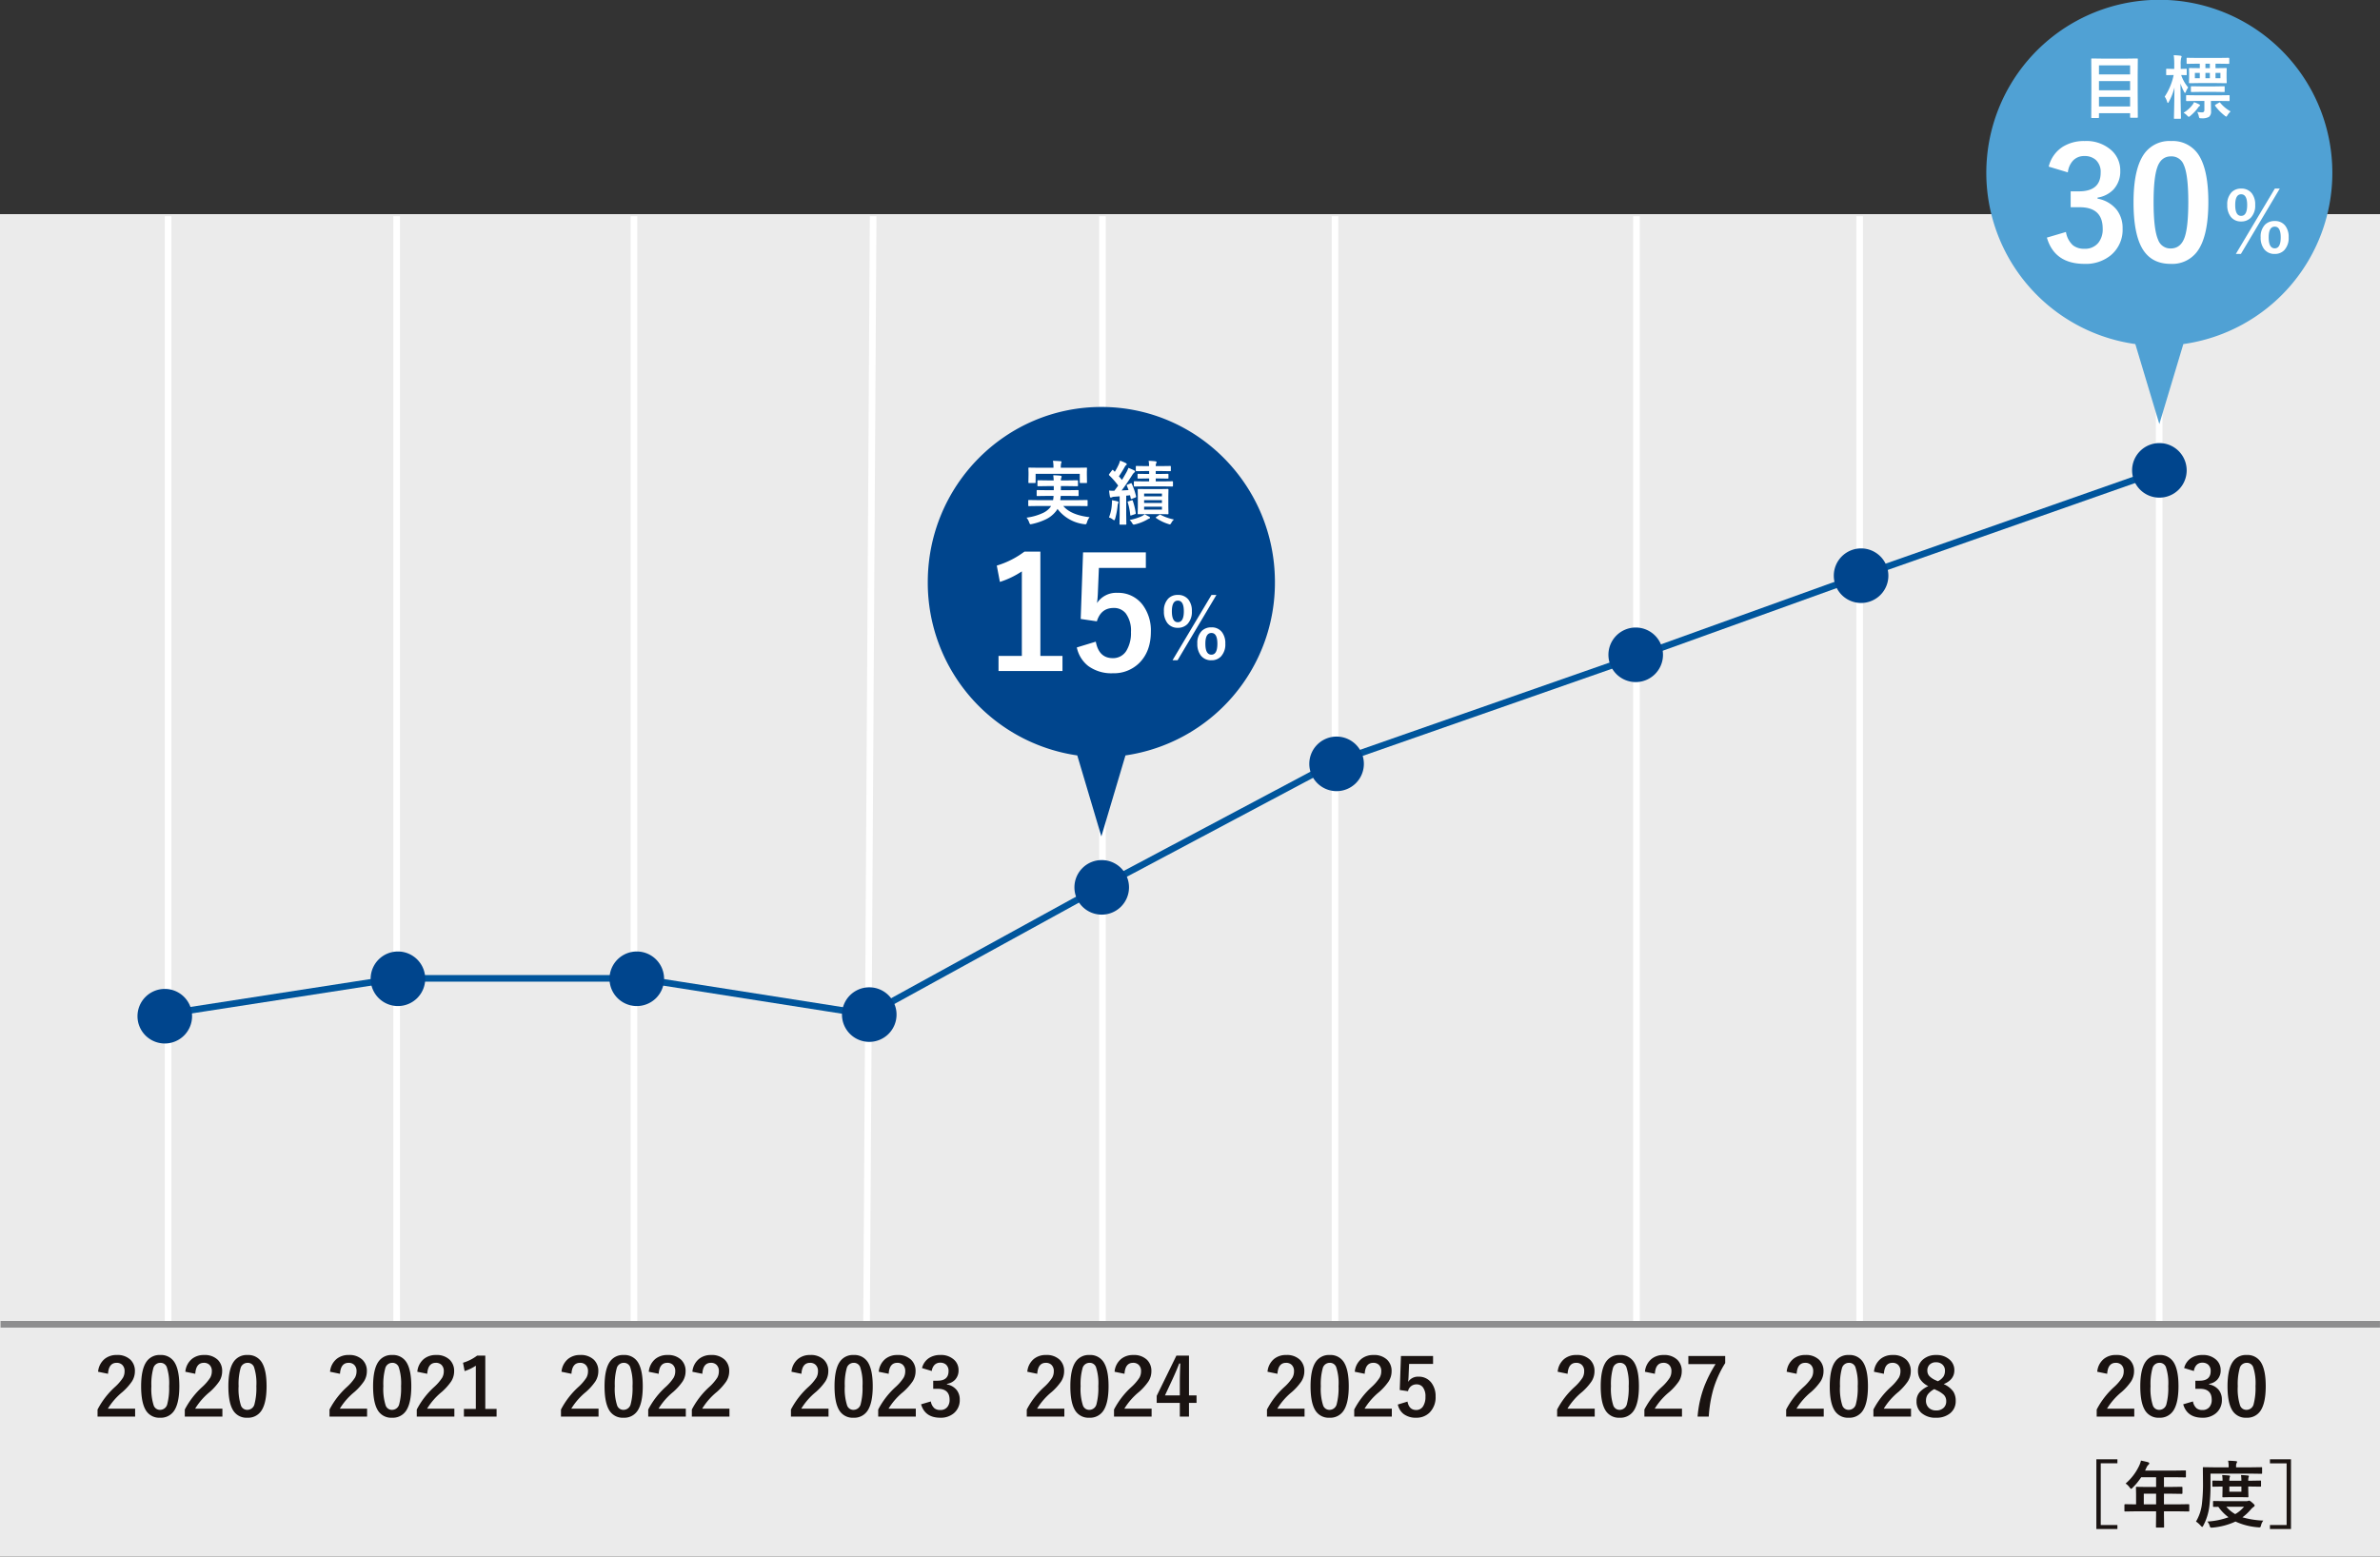 <svg xmlns="http://www.w3.org/2000/svg" width="719.175" height="470.512" viewBox="0 0 719.175 470.512">
  <rect x="0" y="0" width="719.175" height="470.512" fill="#333333" stroke="none"/>
  <g id="mat_micro_graph" transform="translate(-13.159 -0.004)">
    <path id="パス_62" data-name="パス 62" d="M0,0H719.175V405.789H0Z" transform="translate(13.159 64.727)" fill="#ebebeb"/>
    <line id="線_19" data-name="線 19" y2="335.606" transform="translate(63.961 65.358)" fill="none" stroke="#fff" stroke-miterlimit="10" stroke-width="2"/>
    <line id="線_20" data-name="線 20" y2="335.606" transform="translate(133.016 65.358)" fill="none" stroke="#fff" stroke-miterlimit="10" stroke-width="2"/>
    <line id="線_21" data-name="線 21" y2="335.606" transform="translate(204.725 65.358)" fill="none" stroke="#fff" stroke-miterlimit="10" stroke-width="2"/>
    <path id="パス_63" data-name="パス 63" d="M2,0,0,335.606" transform="translate(275.004 65.358)" fill="none" stroke="#fff" stroke-width="2"/>
    <line id="線_23" data-name="線 23" y2="335.606" transform="translate(346.283 65.358)" fill="none" stroke="#fff" stroke-miterlimit="10" stroke-width="2"/>
    <line id="線_24" data-name="線 24" y2="335.606" transform="translate(416.562 65.358)" fill="none" stroke="#fff" stroke-miterlimit="10" stroke-width="2"/>
    <line id="線_25" data-name="線 25" y2="335.606" transform="translate(507.655 65.358)" fill="none" stroke="#fff" stroke-miterlimit="10" stroke-width="2"/>
    <line id="線_26" data-name="線 26" y2="335.606" transform="translate(575.094 65.358)" fill="none" stroke="#fff" stroke-miterlimit="10" stroke-width="2"/>
    <line id="線_27" data-name="線 27" y2="335.606" transform="translate(665.6 65.358)" fill="none" stroke="#fff" stroke-miterlimit="10" stroke-width="2"/>
    <line id="線_28" data-name="線 28" x2="719" transform="translate(13.326 400.292)" fill="none" stroke="#8e8e8f" stroke-miterlimit="10" stroke-width="2"/>
    <path id="パス_50" data-name="パス 50" d="M14.967,198l70.538-10.928h73.022L228.073,198l70.538-38.746L369.646,121.5l90.905-31.792,67.558-24.341,91.9-32.289" transform="translate(47.469 108.658)" fill="none" stroke="#00559c" stroke-miterlimit="10" stroke-width="2"/>
    <path id="パス_91" data-name="パス 91" d="M1.277-13.512a5.613,5.613,0,0,1,2.051-3.926,5.66,5.66,0,0,1,3.6-1.137,5.637,5.637,0,0,1,4.148,1.453,4.657,4.657,0,0,1,1.324,3.48,5.654,5.654,0,0,1-.914,3.082A17.343,17.343,0,0,1,8.7-7.441,19.982,19.982,0,0,0,4.23-2.355h8.238v2.4H1.113V-2.086a24.41,24.41,0,0,1,5.238-6.8A14.186,14.186,0,0,0,8.8-11.719a3.9,3.9,0,0,0,.48-1.945,2.527,2.527,0,0,0-.738-1.957,2.352,2.352,0,0,0-1.664-.586q-2.379,0-2.6,3.316Zm18.8-5.062A4.753,4.753,0,0,1,24.526-16.1q1.3,2.309,1.3,6.938,0,5.3-1.7,7.617A4.785,4.785,0,0,1,20.014.387a4.715,4.715,0,0,1-4.465-2.52q-1.266-2.32-1.266-6.984,0-5.273,1.711-7.57A4.774,4.774,0,0,1,20.072-18.574Zm0,2.367a2.171,2.171,0,0,0-2.133,1.723,17.886,17.886,0,0,0-.562,5.332,16.2,16.2,0,0,0,.7,5.824,1.993,1.993,0,0,0,1.934,1.336,2.226,2.226,0,0,0,2.18-1.793,18.873,18.873,0,0,0,.539-5.367,15.688,15.688,0,0,0-.7-5.754A2.008,2.008,0,0,0,20.072-16.207Zm7.569,2.7a5.613,5.613,0,0,1,2.051-3.926,5.66,5.66,0,0,1,3.6-1.137,5.637,5.637,0,0,1,4.148,1.453,4.657,4.657,0,0,1,1.324,3.48,5.654,5.654,0,0,1-.914,3.082,17.343,17.343,0,0,1-2.789,3.117,19.982,19.982,0,0,0-4.465,5.086h8.238v2.4H27.477V-2.086a24.41,24.41,0,0,1,5.238-6.8,14.185,14.185,0,0,0,2.449-2.836,3.9,3.9,0,0,0,.48-1.945,2.527,2.527,0,0,0-.738-1.957,2.352,2.352,0,0,0-1.664-.586q-2.379,0-2.6,3.316Zm18.8-5.062A4.753,4.753,0,0,1,50.889-16.1q1.3,2.309,1.3,6.938,0,5.3-1.7,7.617A4.785,4.785,0,0,1,46.377.387a4.715,4.715,0,0,1-4.465-2.52q-1.266-2.32-1.266-6.984,0-5.273,1.711-7.57A4.774,4.774,0,0,1,46.436-18.574Zm0,2.367A2.171,2.171,0,0,0,44.3-14.484a17.886,17.886,0,0,0-.562,5.332,16.2,16.2,0,0,0,.7,5.824,1.993,1.993,0,0,0,1.934,1.336,2.226,2.226,0,0,0,2.18-1.793A18.873,18.873,0,0,0,49.1-9.152a15.688,15.688,0,0,0-.7-5.754A2.008,2.008,0,0,0,46.436-16.207Z" transform="translate(41.522 428.147)" fill="#1a1311"/>
    <path id="パス_90" data-name="パス 90" d="M1.277-13.512a5.613,5.613,0,0,1,2.051-3.926,5.66,5.66,0,0,1,3.6-1.137,5.637,5.637,0,0,1,4.148,1.453,4.657,4.657,0,0,1,1.324,3.48,5.654,5.654,0,0,1-.914,3.082A17.343,17.343,0,0,1,8.7-7.441,19.982,19.982,0,0,0,4.23-2.355h8.238v2.4H1.113V-2.086a24.41,24.41,0,0,1,5.238-6.8A14.186,14.186,0,0,0,8.8-11.719a3.9,3.9,0,0,0,.48-1.945,2.527,2.527,0,0,0-.738-1.957,2.352,2.352,0,0,0-1.664-.586q-2.379,0-2.6,3.316Zm18.8-5.062A4.753,4.753,0,0,1,24.526-16.1q1.3,2.309,1.3,6.938,0,5.3-1.7,7.617A4.785,4.785,0,0,1,20.014.387a4.715,4.715,0,0,1-4.465-2.52q-1.266-2.32-1.266-6.984,0-5.273,1.711-7.57A4.774,4.774,0,0,1,20.072-18.574Zm0,2.367a2.171,2.171,0,0,0-2.133,1.723,17.886,17.886,0,0,0-.562,5.332,16.2,16.2,0,0,0,.7,5.824,1.993,1.993,0,0,0,1.934,1.336,2.226,2.226,0,0,0,2.18-1.793,18.873,18.873,0,0,0,.539-5.367,15.688,15.688,0,0,0-.7-5.754A2.008,2.008,0,0,0,20.072-16.207Zm7.569,2.7a5.613,5.613,0,0,1,2.051-3.926,5.66,5.66,0,0,1,3.6-1.137,5.637,5.637,0,0,1,4.148,1.453,4.657,4.657,0,0,1,1.324,3.48,5.654,5.654,0,0,1-.914,3.082,17.343,17.343,0,0,1-2.789,3.117,19.982,19.982,0,0,0-4.465,5.086h8.238v2.4H27.477V-2.086a24.41,24.41,0,0,1,5.238-6.8,14.185,14.185,0,0,0,2.449-2.836,3.9,3.9,0,0,0,.48-1.945,2.527,2.527,0,0,0-.738-1.957,2.352,2.352,0,0,0-1.664-.586q-2.379,0-2.6,3.316Zm20.541-4.875v16.1h3.41V.047H41.725V-2.285h3.6V-15.34a13.219,13.219,0,0,1-3.387,1.629l-.48-2.52a13.568,13.568,0,0,0,4.266-2.156Z" transform="translate(111.616 428.147)" fill="#1a1311"/>
    <path id="パス_89" data-name="パス 89" d="M1.277-13.512a5.613,5.613,0,0,1,2.051-3.926,5.66,5.66,0,0,1,3.6-1.137,5.637,5.637,0,0,1,4.148,1.453,4.657,4.657,0,0,1,1.324,3.48,5.654,5.654,0,0,1-.914,3.082A17.343,17.343,0,0,1,8.7-7.441,19.982,19.982,0,0,0,4.23-2.355h8.238v2.4H1.113V-2.086a24.41,24.41,0,0,1,5.238-6.8A14.186,14.186,0,0,0,8.8-11.719a3.9,3.9,0,0,0,.48-1.945,2.527,2.527,0,0,0-.738-1.957,2.352,2.352,0,0,0-1.664-.586q-2.379,0-2.6,3.316Zm18.8-5.062A4.753,4.753,0,0,1,24.526-16.1q1.3,2.309,1.3,6.938,0,5.3-1.7,7.617A4.785,4.785,0,0,1,20.014.387a4.715,4.715,0,0,1-4.465-2.52q-1.266-2.32-1.266-6.984,0-5.273,1.711-7.57A4.774,4.774,0,0,1,20.072-18.574Zm0,2.367a2.171,2.171,0,0,0-2.133,1.723,17.886,17.886,0,0,0-.562,5.332,16.2,16.2,0,0,0,.7,5.824,1.993,1.993,0,0,0,1.934,1.336,2.226,2.226,0,0,0,2.18-1.793,18.873,18.873,0,0,0,.539-5.367,15.688,15.688,0,0,0-.7-5.754A2.008,2.008,0,0,0,20.072-16.207Zm7.569,2.7a5.613,5.613,0,0,1,2.051-3.926,5.66,5.66,0,0,1,3.6-1.137,5.637,5.637,0,0,1,4.148,1.453,4.657,4.657,0,0,1,1.324,3.48,5.654,5.654,0,0,1-.914,3.082,17.343,17.343,0,0,1-2.789,3.117,19.982,19.982,0,0,0-4.465,5.086h8.238v2.4H27.477V-2.086a24.41,24.41,0,0,1,5.238-6.8,14.185,14.185,0,0,0,2.449-2.836,3.9,3.9,0,0,0,.48-1.945,2.527,2.527,0,0,0-.738-1.957,2.352,2.352,0,0,0-1.664-.586q-2.379,0-2.6,3.316Zm13.182,0a5.613,5.613,0,0,1,2.051-3.926,5.66,5.66,0,0,1,3.6-1.137,5.637,5.637,0,0,1,4.148,1.453,4.657,4.657,0,0,1,1.324,3.48,5.654,5.654,0,0,1-.914,3.082,17.343,17.343,0,0,1-2.789,3.117,19.982,19.982,0,0,0-4.465,5.086h8.238v2.4H40.659V-2.086a24.41,24.41,0,0,1,5.238-6.8,14.185,14.185,0,0,0,2.449-2.836,3.9,3.9,0,0,0,.48-1.945,2.527,2.527,0,0,0-.738-1.957,2.352,2.352,0,0,0-1.664-.586q-2.379,0-2.6,3.316Z" transform="translate(181.557 428.147)" fill="#1a1311"/>
    <path id="パス_88" data-name="パス 88" d="M1.277-13.512a5.613,5.613,0,0,1,2.051-3.926,5.66,5.66,0,0,1,3.6-1.137,5.637,5.637,0,0,1,4.148,1.453,4.657,4.657,0,0,1,1.324,3.48,5.654,5.654,0,0,1-.914,3.082A17.343,17.343,0,0,1,8.7-7.441,19.982,19.982,0,0,0,4.23-2.355h8.238v2.4H1.113V-2.086a24.41,24.41,0,0,1,5.238-6.8A14.186,14.186,0,0,0,8.8-11.719a3.9,3.9,0,0,0,.48-1.945,2.527,2.527,0,0,0-.738-1.957,2.352,2.352,0,0,0-1.664-.586q-2.379,0-2.6,3.316Zm18.8-5.062A4.753,4.753,0,0,1,24.526-16.1q1.3,2.309,1.3,6.938,0,5.3-1.7,7.617A4.785,4.785,0,0,1,20.014.387a4.715,4.715,0,0,1-4.465-2.52q-1.266-2.32-1.266-6.984,0-5.273,1.711-7.57A4.774,4.774,0,0,1,20.072-18.574Zm0,2.367a2.171,2.171,0,0,0-2.133,1.723,17.886,17.886,0,0,0-.562,5.332,16.2,16.2,0,0,0,.7,5.824,1.993,1.993,0,0,0,1.934,1.336,2.226,2.226,0,0,0,2.18-1.793,18.873,18.873,0,0,0,.539-5.367,15.688,15.688,0,0,0-.7-5.754A2.008,2.008,0,0,0,20.072-16.207Zm7.569,2.7a5.613,5.613,0,0,1,2.051-3.926,5.66,5.66,0,0,1,3.6-1.137,5.637,5.637,0,0,1,4.148,1.453,4.657,4.657,0,0,1,1.324,3.48,5.654,5.654,0,0,1-.914,3.082,17.343,17.343,0,0,1-2.789,3.117,19.982,19.982,0,0,0-4.465,5.086h8.238v2.4H27.477V-2.086a24.41,24.41,0,0,1,5.238-6.8,14.185,14.185,0,0,0,2.449-2.836,3.9,3.9,0,0,0,.48-1.945,2.527,2.527,0,0,0-.738-1.957,2.352,2.352,0,0,0-1.664-.586q-2.379,0-2.6,3.316Zm13.076-1.113A5.027,5.027,0,0,1,42.9-17.7a6.18,6.18,0,0,1,3.363-.879A5.782,5.782,0,0,1,50.444-17.1a4.149,4.149,0,0,1,1.313,3.129A4.057,4.057,0,0,1,50.713-11.1a4.283,4.283,0,0,1-2.461,1.254v.164a4.839,4.839,0,0,1,2.988,1.758,4.6,4.6,0,0,1,.879,2.859A5.089,5.089,0,0,1,50.292-.937,6.067,6.067,0,0,1,46.26.387q-4.652,0-5.824-4.055l2.941-.867a3.5,3.5,0,0,0,1.09,2.063,2.745,2.745,0,0,0,1.77.527,2.6,2.6,0,0,0,2.145-.926,3.327,3.327,0,0,0,.668-2.168q0-3.316-3.551-3.316H44.1V-10.8H45.37q3.363,0,3.363-2.883a2.489,2.489,0,0,0-.773-1.992,2.557,2.557,0,0,0-1.746-.574,2.322,2.322,0,0,0-1.746.7,3.179,3.179,0,0,0-.8,1.816Z" transform="translate(251.051 428.147)" fill="#1a1311"/>
    <path id="パス_87" data-name="パス 87" d="M1.277-13.512a5.613,5.613,0,0,1,2.051-3.926,5.66,5.66,0,0,1,3.6-1.137,5.637,5.637,0,0,1,4.148,1.453,4.657,4.657,0,0,1,1.324,3.48,5.654,5.654,0,0,1-.914,3.082A17.343,17.343,0,0,1,8.7-7.441,19.982,19.982,0,0,0,4.23-2.355h8.238v2.4H1.113V-2.086a24.41,24.41,0,0,1,5.238-6.8A14.186,14.186,0,0,0,8.8-11.719a3.9,3.9,0,0,0,.48-1.945,2.527,2.527,0,0,0-.738-1.957,2.352,2.352,0,0,0-1.664-.586q-2.379,0-2.6,3.316Zm18.8-5.062A4.753,4.753,0,0,1,24.526-16.1q1.3,2.309,1.3,6.938,0,5.3-1.7,7.617A4.785,4.785,0,0,1,20.014.387a4.715,4.715,0,0,1-4.465-2.52q-1.266-2.32-1.266-6.984,0-5.273,1.711-7.57A4.774,4.774,0,0,1,20.072-18.574Zm0,2.367a2.171,2.171,0,0,0-2.133,1.723,17.886,17.886,0,0,0-.562,5.332,16.2,16.2,0,0,0,.7,5.824,1.993,1.993,0,0,0,1.934,1.336,2.226,2.226,0,0,0,2.18-1.793,18.873,18.873,0,0,0,.539-5.367,15.688,15.688,0,0,0-.7-5.754A2.008,2.008,0,0,0,20.072-16.207Zm7.569,2.7a5.613,5.613,0,0,1,2.051-3.926,5.66,5.66,0,0,1,3.6-1.137,5.637,5.637,0,0,1,4.148,1.453,4.657,4.657,0,0,1,1.324,3.48,5.654,5.654,0,0,1-.914,3.082,17.343,17.343,0,0,1-2.789,3.117,19.982,19.982,0,0,0-4.465,5.086h8.238v2.4H27.477V-2.086a24.41,24.41,0,0,1,5.238-6.8,14.185,14.185,0,0,0,2.449-2.836,3.9,3.9,0,0,0,.48-1.945,2.527,2.527,0,0,0-.738-1.957,2.352,2.352,0,0,0-1.664-.586q-2.379,0-2.6,3.316ZM51.3-18.27v2.4H44.057L43.9-12.176a16.576,16.576,0,0,1-.141,1.734A3.544,3.544,0,0,1,46.9-12.023a4.7,4.7,0,0,1,3.9,1.852,6.592,6.592,0,0,1,1.266,4.148,6.493,6.493,0,0,1-1.84,4.875A5.561,5.561,0,0,1,46.213.387,6.049,6.049,0,0,1,42.4-.738,4.912,4.912,0,0,1,40.647-3.6l2.93-.891q.48,2.543,2.613,2.543a2.384,2.384,0,0,0,2.145-1.207A5.228,5.228,0,0,0,49-5.977a4.445,4.445,0,0,0-.8-2.871,2.3,2.3,0,0,0-1.875-.844,2.55,2.55,0,0,0-2.59,2.063l-2.5-.363.363-10.277Z" transform="translate(394.894 428.147)" fill="#1a1311"/>
    <path id="パス_86" data-name="パス 86" d="M1.277-13.512a5.613,5.613,0,0,1,2.051-3.926,5.66,5.66,0,0,1,3.6-1.137,5.637,5.637,0,0,1,4.148,1.453,4.657,4.657,0,0,1,1.324,3.48,5.654,5.654,0,0,1-.914,3.082A17.343,17.343,0,0,1,8.7-7.441,19.982,19.982,0,0,0,4.23-2.355h8.238v2.4H1.113V-2.086a24.41,24.41,0,0,1,5.238-6.8A14.186,14.186,0,0,0,8.8-11.719a3.9,3.9,0,0,0,.48-1.945,2.527,2.527,0,0,0-.738-1.957,2.352,2.352,0,0,0-1.664-.586q-2.379,0-2.6,3.316Zm18.8-5.062A4.753,4.753,0,0,1,24.526-16.1q1.3,2.309,1.3,6.938,0,5.3-1.7,7.617A4.785,4.785,0,0,1,20.014.387a4.715,4.715,0,0,1-4.465-2.52q-1.266-2.32-1.266-6.984,0-5.273,1.711-7.57A4.774,4.774,0,0,1,20.072-18.574Zm0,2.367a2.171,2.171,0,0,0-2.133,1.723,17.886,17.886,0,0,0-.562,5.332,16.2,16.2,0,0,0,.7,5.824,1.993,1.993,0,0,0,1.934,1.336,2.226,2.226,0,0,0,2.18-1.793,18.873,18.873,0,0,0,.539-5.367,15.688,15.688,0,0,0-.7-5.754A2.008,2.008,0,0,0,20.072-16.207Zm7.569,2.7a5.613,5.613,0,0,1,2.051-3.926,5.66,5.66,0,0,1,3.6-1.137,5.637,5.637,0,0,1,4.148,1.453,4.657,4.657,0,0,1,1.324,3.48,5.654,5.654,0,0,1-.914,3.082,17.343,17.343,0,0,1-2.789,3.117,19.982,19.982,0,0,0-4.465,5.086h8.238v2.4H27.477V-2.086a24.41,24.41,0,0,1,5.238-6.8,14.185,14.185,0,0,0,2.449-2.836,3.9,3.9,0,0,0,.48-1.945,2.527,2.527,0,0,0-.738-1.957,2.352,2.352,0,0,0-1.664-.586q-2.379,0-2.6,3.316ZM51.9-18.27v2.133A32.243,32.243,0,0,0,48.276-8.1,38.938,38.938,0,0,0,46.928.047H43.553a33.233,33.233,0,0,1,2-9.082,39.881,39.881,0,0,1,3.434-6.785H40.764V-18.27Z" transform="translate(482.573 428.147)" fill="#1a1311"/>
    <path id="パス_85" data-name="パス 85" d="M21.119-18.9v1.214H16.081V.967h5.038V2.181H14.76V-18.9ZM26.235-3.169l-2.75.043q-.183,0-.215-.043a.37.37,0,0,1-.032-.193V-5.113q0-.215.247-.215l2.75.043h.526V-8.368l-.043-1.977q0-.172.043-.2a.433.433,0,0,1,.215-.032l3.019.043h2.814v-2.933H28.3a19.5,19.5,0,0,1-2.578,3.147q-.312.354-.462.354-.118,0-.44-.419a4.7,4.7,0,0,0-1.225-1.192A16.03,16.03,0,0,0,27.664-16.9a6.945,6.945,0,0,0,.569-1.611q1.4.279,2.116.483.4.14.4.376,0,.161-.269.419a2.41,2.41,0,0,0-.559.795l-.44.945h9.088l3.019-.043q.172,0,.2.043a.37.37,0,0,1,.032.193v1.633q0,.172-.043.2a.37.37,0,0,1-.193.032l-3.019-.043H35.183v2.933h2.353l3.008-.043q.226,0,.226.236V-8.69q0,.236-.226.236L37.536-8.5H35.183v3.212h4.662l2.75-.043q.236,0,.236.215v1.751a.323.323,0,0,1-.038.2.323.323,0,0,1-.2.038l-2.75-.043H35.183v1.074l.043,3.588q0,.172-.054.215a.336.336,0,0,1-.193.032H33.024q-.193,0-.226-.054a.336.336,0,0,1-.032-.193l.043-3.588V-3.169Zm2.857-2.116h3.717V-8.5H29.092ZM65.21-.376a3.644,3.644,0,0,0-.687,1.418,1.462,1.462,0,0,1-.2.526A.416.416,0,0,1,64,1.676a2.732,2.732,0,0,1-.376-.021A19.711,19.711,0,0,1,56.8-.086,20.7,20.7,0,0,1,49.892,1.74a3.242,3.242,0,0,1-.4.021.364.364,0,0,1-.312-.129,2.122,2.122,0,0,1-.193-.462,3.257,3.257,0,0,0-.7-1.257,22.379,22.379,0,0,0,6.4-1.3,13.348,13.348,0,0,1-3.062-3.147l-1.364.021a.34.34,0,0,1-.215-.043.4.4,0,0,1-.032-.2V-6.048q0-.183.054-.215a.336.336,0,0,1,.193-.032l2.943.043h6.961a1.409,1.409,0,0,0,.5-.086.743.743,0,0,1,.258-.064q.236,0,.892.569.773.645.773.9,0,.2-.312.419a4.268,4.268,0,0,0-.859.795,14.771,14.771,0,0,1-2.514,2.353A26.016,26.016,0,0,0,65.21-.376ZM59.377-4.555h-5.35a10.213,10.213,0,0,0,2.686,2.224A9.961,9.961,0,0,0,59.377-4.555ZM49.247-14.566v3.19a52.775,52.775,0,0,1-.376,6.907,16.983,16.983,0,0,1-1.783,5.586q-.226.419-.354.419-.086,0-.44-.354A7.4,7.4,0,0,0,44.865-.086,13.326,13.326,0,0,0,46.648-5.35a50.881,50.881,0,0,0,.333-6.424l-.043-4.512q0-.172.043-.2a.336.336,0,0,1,.193-.032l2.943.043h4.608v-.215a7.459,7.459,0,0,0-.161-1.783q1.171.021,2.342.129.376.032.376.215a.915.915,0,0,1-.161.419,2.111,2.111,0,0,0-.14.945v.29h4.694l2.943-.043q.172,0,.2.043a.482.482,0,0,1,.021.193v1.5q0,.193-.043.226a.307.307,0,0,1-.183.032l-2.943-.043Zm15.039,2.095q.172,0,.2.043a.37.37,0,0,1,.032.193v1.375q0,.172-.043.2a.37.37,0,0,1-.193.032l-3.062-.043h-.569v.806l.054,2.2q0,.183-.054.215a.336.336,0,0,1-.193.032l-2.277-.043H55.37L53.1-7.412q-.193,0-.226-.043a.4.4,0,0,1-.032-.2l.043-2.2v-.806H52.6l-2.546.043q-.183,0-.215-.043a.37.37,0,0,1-.032-.193v-1.375q0-.172.043-.2a.4.4,0,0,1,.2-.032l2.546.043h.29a8.968,8.968,0,0,0-.118-1.719q1.171.043,2.095.14.29.032.29.193a1.056,1.056,0,0,1-.118.376,3.6,3.6,0,0,0-.086,1.01h3.631a12.56,12.56,0,0,0-.107-1.719q1.192.043,2.063.14.312.032.312.193a.6.6,0,0,1-.043.193q-.054.14-.064.183a3.458,3.458,0,0,0-.086,1.01h.569Zm-5.7,3.362v-1.558H54.951v1.558ZM67.211-18.9H73.57V2.181H67.211V.967h5.038V-17.682H67.211Z" transform="translate(631.868 460)" fill="#1a1311"/>
    <path id="パス_84" data-name="パス 84" d="M1.277-13.512a5.613,5.613,0,0,1,2.051-3.926,5.66,5.66,0,0,1,3.6-1.137,5.637,5.637,0,0,1,4.148,1.453,4.657,4.657,0,0,1,1.324,3.48,5.654,5.654,0,0,1-.914,3.082A17.343,17.343,0,0,1,8.7-7.441,19.982,19.982,0,0,0,4.23-2.355h8.238v2.4H1.113V-2.086a24.41,24.41,0,0,1,5.238-6.8A14.186,14.186,0,0,0,8.8-11.719a3.9,3.9,0,0,0,.48-1.945,2.527,2.527,0,0,0-.738-1.957,2.352,2.352,0,0,0-1.664-.586q-2.379,0-2.6,3.316Zm18.8-5.062A4.753,4.753,0,0,1,24.526-16.1q1.3,2.309,1.3,6.938,0,5.3-1.7,7.617A4.785,4.785,0,0,1,20.014.387a4.715,4.715,0,0,1-4.465-2.52q-1.266-2.32-1.266-6.984,0-5.273,1.711-7.57A4.774,4.774,0,0,1,20.072-18.574Zm0,2.367a2.171,2.171,0,0,0-2.133,1.723,17.886,17.886,0,0,0-.562,5.332,16.2,16.2,0,0,0,.7,5.824,1.993,1.993,0,0,0,1.934,1.336,2.226,2.226,0,0,0,2.18-1.793,18.873,18.873,0,0,0,.539-5.367,15.688,15.688,0,0,0-.7-5.754A2.008,2.008,0,0,0,20.072-16.207Zm7.569,2.7a5.613,5.613,0,0,1,2.051-3.926,5.66,5.66,0,0,1,3.6-1.137,5.637,5.637,0,0,1,4.148,1.453,4.657,4.657,0,0,1,1.324,3.48,5.654,5.654,0,0,1-.914,3.082,17.343,17.343,0,0,1-2.789,3.117,19.982,19.982,0,0,0-4.465,5.086h8.238v2.4H27.477V-2.086a24.41,24.41,0,0,1,5.238-6.8,14.185,14.185,0,0,0,2.449-2.836,3.9,3.9,0,0,0,.48-1.945,2.527,2.527,0,0,0-.738-1.957,2.352,2.352,0,0,0-1.664-.586q-2.379,0-2.6,3.316Zm22.486-4.875V-6.363h2.285V-4.1H50.127V.047H47.362V-4.1H40.377V-6.223l5.953-12.164ZM47.362-6.363v-4.031q0-1.922.141-5.613h-.328q-.82,2.156-2.039,4.793L42.874-6.363Z" transform="translate(322.309 428.147)" fill="#1a1311"/>
    <path id="パス_83" data-name="パス 83" d="M1.277-13.512a5.613,5.613,0,0,1,2.051-3.926,5.66,5.66,0,0,1,3.6-1.137,5.637,5.637,0,0,1,4.148,1.453,4.657,4.657,0,0,1,1.324,3.48,5.654,5.654,0,0,1-.914,3.082A17.343,17.343,0,0,1,8.7-7.441,19.982,19.982,0,0,0,4.23-2.355h8.238v2.4H1.113V-2.086a24.41,24.41,0,0,1,5.238-6.8A14.186,14.186,0,0,0,8.8-11.719a3.9,3.9,0,0,0,.48-1.945,2.527,2.527,0,0,0-.738-1.957,2.352,2.352,0,0,0-1.664-.586q-2.379,0-2.6,3.316Zm18.8-5.062A4.753,4.753,0,0,1,24.526-16.1q1.3,2.309,1.3,6.938,0,5.3-1.7,7.617A4.785,4.785,0,0,1,20.014.387a4.715,4.715,0,0,1-4.465-2.52q-1.266-2.32-1.266-6.984,0-5.273,1.711-7.57A4.774,4.774,0,0,1,20.072-18.574Zm0,2.367a2.171,2.171,0,0,0-2.133,1.723,17.886,17.886,0,0,0-.562,5.332,16.2,16.2,0,0,0,.7,5.824,1.993,1.993,0,0,0,1.934,1.336,2.226,2.226,0,0,0,2.18-1.793,18.873,18.873,0,0,0,.539-5.367,15.688,15.688,0,0,0-.7-5.754A2.008,2.008,0,0,0,20.072-16.207Zm7.569,2.7a5.613,5.613,0,0,1,2.051-3.926,5.66,5.66,0,0,1,3.6-1.137,5.637,5.637,0,0,1,4.148,1.453,4.657,4.657,0,0,1,1.324,3.48,5.654,5.654,0,0,1-.914,3.082,17.343,17.343,0,0,1-2.789,3.117,19.982,19.982,0,0,0-4.465,5.086h8.238v2.4H27.477V-2.086a24.41,24.41,0,0,1,5.238-6.8,14.185,14.185,0,0,0,2.449-2.836,3.9,3.9,0,0,0,.48-1.945,2.527,2.527,0,0,0-.738-1.957,2.352,2.352,0,0,0-1.664-.586q-2.379,0-2.6,3.316ZM48.709-9.773A6.837,6.837,0,0,1,51.627-7.5a5.089,5.089,0,0,1,.715,2.8A4.6,4.6,0,0,1,50.514-.844,6.45,6.45,0,0,1,46.436.387a6.343,6.343,0,0,1-4.523-1.512,4.559,4.559,0,0,1-1.406-3.48,4.053,4.053,0,0,1,.973-2.766,8.284,8.284,0,0,1,2.578-1.8,5.975,5.975,0,0,1-2.508-2.168,4.888,4.888,0,0,1-.609-2.508,4.3,4.3,0,0,1,1.7-3.516,5.857,5.857,0,0,1,3.773-1.207,5.828,5.828,0,0,1,4.16,1.465,4.143,4.143,0,0,1,1.359,3.164Q51.932-11.1,48.709-9.773Zm-1.77-.867a4.27,4.27,0,0,0,1.746-1.477,3.3,3.3,0,0,0,.41-1.711,2.387,2.387,0,0,0-.867-1.945,2.765,2.765,0,0,0-1.816-.6,2.645,2.645,0,0,0-1.992.75,2.409,2.409,0,0,0-.645,1.746,2.381,2.381,0,0,0,.621,1.688,6.042,6.042,0,0,0,1.875,1.242ZM45.885-8.262A5.774,5.774,0,0,0,43.9-6.645a3.191,3.191,0,0,0-.539,1.852,2.852,2.852,0,0,0,.926,2.25,3.08,3.08,0,0,0,2.121.727,3.12,3.12,0,0,0,2.344-.844,2.654,2.654,0,0,0,.727-1.945,2.682,2.682,0,0,0-.715-1.91,7.788,7.788,0,0,0-2.191-1.406Z" transform="translate(551.78 428.147)" fill="#1a1311"/>
    <path id="パス_82" data-name="パス 82" d="M1.277-13.512a5.613,5.613,0,0,1,2.051-3.926,5.66,5.66,0,0,1,3.6-1.137,5.637,5.637,0,0,1,4.148,1.453,4.657,4.657,0,0,1,1.324,3.48,5.654,5.654,0,0,1-.914,3.082A17.343,17.343,0,0,1,8.7-7.441,19.982,19.982,0,0,0,4.23-2.355h8.238v2.4H1.113V-2.086a24.41,24.41,0,0,1,5.238-6.8A14.186,14.186,0,0,0,8.8-11.719a3.9,3.9,0,0,0,.48-1.945,2.527,2.527,0,0,0-.738-1.957,2.352,2.352,0,0,0-1.664-.586q-2.379,0-2.6,3.316Zm18.8-5.062A4.753,4.753,0,0,1,24.526-16.1q1.3,2.309,1.3,6.938,0,5.3-1.7,7.617A4.785,4.785,0,0,1,20.014.387a4.715,4.715,0,0,1-4.465-2.52q-1.266-2.32-1.266-6.984,0-5.273,1.711-7.57A4.774,4.774,0,0,1,20.072-18.574Zm0,2.367a2.171,2.171,0,0,0-2.133,1.723,17.886,17.886,0,0,0-.562,5.332,16.2,16.2,0,0,0,.7,5.824,1.993,1.993,0,0,0,1.934,1.336,2.226,2.226,0,0,0,2.18-1.793,18.873,18.873,0,0,0,.539-5.367,15.688,15.688,0,0,0-.7-5.754A2.008,2.008,0,0,0,20.072-16.207Zm7.463,1.582a5.027,5.027,0,0,1,2.18-3.07,6.18,6.18,0,0,1,3.363-.879A5.782,5.782,0,0,1,37.262-17.1a4.149,4.149,0,0,1,1.313,3.129A4.057,4.057,0,0,1,37.532-11.1a4.283,4.283,0,0,1-2.461,1.254v.164a4.839,4.839,0,0,1,2.988,1.758,4.6,4.6,0,0,1,.879,2.859A5.089,5.089,0,0,1,37.11-.937,6.067,6.067,0,0,1,33.078.387q-4.652,0-5.824-4.055L30.2-4.535a3.5,3.5,0,0,0,1.09,2.063,2.745,2.745,0,0,0,1.77.527A2.6,2.6,0,0,0,35.2-2.871a3.327,3.327,0,0,0,.668-2.168q0-3.316-3.551-3.316H30.922V-10.8h1.266q3.363,0,3.363-2.883a2.489,2.489,0,0,0-.773-1.992,2.557,2.557,0,0,0-1.746-.574,2.322,2.322,0,0,0-1.746.7,3.179,3.179,0,0,0-.8,1.816Zm18.9-3.949A4.753,4.753,0,0,1,50.889-16.1q1.3,2.309,1.3,6.938,0,5.3-1.7,7.617A4.785,4.785,0,0,1,46.377.387a4.715,4.715,0,0,1-4.465-2.52q-1.266-2.32-1.266-6.984,0-5.273,1.711-7.57A4.774,4.774,0,0,1,46.436-18.574Zm0,2.367A2.171,2.171,0,0,0,44.3-14.484a17.886,17.886,0,0,0-.562,5.332,16.2,16.2,0,0,0,.7,5.824,1.993,1.993,0,0,0,1.934,1.336,2.226,2.226,0,0,0,2.18-1.793A18.873,18.873,0,0,0,49.1-9.152a15.688,15.688,0,0,0-.7-5.754A2.008,2.008,0,0,0,46.436-16.207Z" transform="translate(645.615 428.147)" fill="#1a1311"/>
    <path id="パス_51" data-name="パス 51" d="M180.339,84.266c0-29.238-23.484-52.947-52.446-52.947S75.44,55.027,75.44,84.266a52.748,52.748,0,0,0,45.174,52.381l7.279,24.482,7.279-24.482a52.748,52.748,0,0,0,45.166-52.381" transform="translate(218.07 91.695)" fill="#00458d"/>
    <path id="パス_81" data-name="パス 81" d="M4.532-3.989l-2.707.041a.324.324,0,0,1-.205-.041.353.353,0,0,1-.031-.185V-5.547a.349.349,0,0,1,.041-.215.383.383,0,0,1,.195-.031l2.707.041H9.085a8.555,8.555,0,0,0,.154-1.282H7.219l-2.851.041q-.174,0-.205-.041a.353.353,0,0,1-.031-.185V-8.552a.349.349,0,0,1,.041-.215A.383.383,0,0,1,4.368-8.8l2.851.041H9.3V-10H7.362l-2.769.041q-.164,0-.195-.051a.383.383,0,0,1-.031-.195v-1.3a.374.374,0,0,1,.041-.226.32.32,0,0,1,.185-.031l2.769.041H9.28q-.021-.513-.133-1.559,1.548.051,2.143.133.379.062.379.267a1.239,1.239,0,0,1-.123.441,1.947,1.947,0,0,0-.1.718h2.164l2.748-.041q.185,0,.215.051a.325.325,0,0,1,.041.205v1.3q0,.174-.051.215a.414.414,0,0,1-.205.031L13.607-10H11.443v1.241h2.266L16.54-8.8q.185,0,.226.051a.383.383,0,0,1,.031.195v1.333q0,.164-.051.195a.414.414,0,0,1-.205.031l-2.83-.041H11.4q-.01.144-.133,1.282H16.56l2.717-.041q.174,0,.215.051a.383.383,0,0,1,.031.195v1.374a.308.308,0,0,1-.036.19.36.36,0,0,1-.21.036L16.56-3.989H12.171Q14.448-1.261,20.118-.6a4.529,4.529,0,0,0-.8,1.579q-.164.564-.42.564a2.363,2.363,0,0,1-.461-.041,11.891,11.891,0,0,1-8.008-4.6,5.575,5.575,0,0,1-.5.738A8.73,8.73,0,0,1,6.809.092,19.122,19.122,0,0,1,2.748,1.456q-.42.082-.482.082-.205,0-.4-.564a4.3,4.3,0,0,0-.8-1.436A16.566,16.566,0,0,0,5.855-1.8,6.081,6.081,0,0,0,8.3-3.671l.185-.318Zm11.8-11.556,2.779-.041q.164,0,.195.041a.383.383,0,0,1,.031.195L19.3-14.3v.882l.041,2.266q0,.164-.041.195a.353.353,0,0,1-.185.031H17.391q-.174,0-.205-.041a.353.353,0,0,1-.031-.185V-13.7H3.814v2.543q0,.164-.051.195a.414.414,0,0,1-.205.031H1.866q-.174,0-.205-.041a.353.353,0,0,1-.031-.185l.041-2.266v-.718L1.63-15.35q0-.174.041-.205a.383.383,0,0,1,.195-.031l2.769.041H9.208v-.1a9.273,9.273,0,0,0-.164-2q1.21.031,2.266.123.338.031.338.195a1.875,1.875,0,0,1-.123.42,4.661,4.661,0,0,0-.1,1.261v.1ZM41.186-9.1l2.533-.041q.236,0,.236.205l-.041,1.958V-3.7l.041,1.948a.39.39,0,0,1-.036.215q-.036.041-.2.041l-2.533-.041H37.4L34.859-1.5q-.144,0-.174-.041a.485.485,0,0,1-.031-.215L34.7-3.7V-6.973l-.041-1.958a.181.181,0,0,1,.205-.205L37.4-9.1Zm.8,6.214v-.882H36.6v.882ZM36.6-4.9h5.383v-.851H36.6Zm0-2.851v.841h5.383v-.841Zm-4.071-3.086a.633.633,0,0,1,.185-.051q.082,0,.154.174a20.661,20.661,0,0,1,1.3,3.8.89.89,0,0,1,.01.123q0,.164-.267.256l-1,.379a.933.933,0,0,1-.226.062q-.1,0-.133-.205l-.205-.933L31.188-7.1v5.773l.041,2.748a.324.324,0,0,1-.041.205A.353.353,0,0,1,31,1.661h-1.61q-.164,0-.195-.041a.383.383,0,0,1-.031-.195l.041-2.748V-6.911l-1.579.123a1.959,1.959,0,0,0-.79.174.756.756,0,0,1-.318.082q-.185,0-.256-.338a17.545,17.545,0,0,1-.246-1.784,11.31,11.31,0,0,0,1.2.072q.164,0,.39-.01.4-.523,1.159-1.569a23.47,23.47,0,0,0-2.707-3.086.318.318,0,0,1-.1-.195.835.835,0,0,1,.144-.267l.779-1.036q.144-.174.215-.174t.164.113l.482.482a19.791,19.791,0,0,0,1.21-2.266,6.781,6.781,0,0,0,.379-1.107,15.528,15.528,0,0,1,1.743.749q.277.154.277.338a.325.325,0,0,1-.185.277,1.238,1.238,0,0,0-.4.5q-.882,1.569-1.784,2.871l.923,1.1q.5-.8,1.364-2.328a9.874,9.874,0,0,0,.584-1.323q1.364.554,1.743.769.256.144.256.3a.406.406,0,0,1-.226.338,3.291,3.291,0,0,0-.656.82Q31.137-10.4,29.8-8.675L31.886-8.8a12.69,12.69,0,0,0-.5-1.282.388.388,0,0,1-.041-.144q0-.133.246-.236Zm8.7-1.466H40.109v.882h2.184l2.82-.041q.205,0,.205.226V-10.1q0,.226-.205.226l-2.82-.041H36.541l-2.81.041a.324.324,0,0,1-.205-.041A.353.353,0,0,1,33.5-10.1v-1.138q0-.164.041-.195a.383.383,0,0,1,.195-.031l2.81.041H38.12V-12.3h-.779l-2.522.041q-.205,0-.205-.226v-.964a.374.374,0,0,1,.041-.226.268.268,0,0,1,.164-.031l2.522.041h.779v-.882H36.982l-2.666.041q-.164,0-.195-.051a.414.414,0,0,1-.031-.205v-1.066a.374.374,0,0,1,.041-.226.353.353,0,0,1,.185-.031l2.666.041H38.1a9.907,9.907,0,0,0-.133-1.589,20.45,20.45,0,0,1,2.061.144q.338.072.338.236a.836.836,0,0,1-.123.379,2.178,2.178,0,0,0-.133.831H41.75l2.687-.041q.164,0,.205.051a.414.414,0,0,1,.031.205v1.066a.374.374,0,0,1-.041.226.383.383,0,0,1-.195.031L41.75-14.55H40.109v.882h1.118l2.5-.041q.164,0,.195.051a.414.414,0,0,1,.031.205v.964q0,.164-.041.195a.353.353,0,0,1-.185.031ZM25.979-.523a12.6,12.6,0,0,0,.861-3.866q.051-.574.051-.964,0-.144-.01-.379a15.24,15.24,0,0,1,1.62.338q.359.113.359.246a.506.506,0,0,1-.1.318,2.607,2.607,0,0,0-.174.779,22.4,22.4,0,0,1-.728,3.866q-.154.5-.3.5A1.081,1.081,0,0,1,27.1.062,3.444,3.444,0,0,0,25.979-.523Zm10.777-.964q1.3.7,1.354.728.277.123.277.3,0,.205-.256.277a5.65,5.65,0,0,0-.769.4,13.871,13.871,0,0,1-3.384,1.323,2.492,2.492,0,0,1-.5.1q-.226,0-.42-.338a4.659,4.659,0,0,0-.82-1.066A15.576,15.576,0,0,0,35.874-.9,4,4,0,0,0,36.756-1.487Zm4.871.185A15.04,15.04,0,0,0,45.616.1a3.436,3.436,0,0,0-.759.954q-.287.523-.461.523a1.776,1.776,0,0,1-.482-.123A13.314,13.314,0,0,1,40.242-.338q-.133-.082-.133-.144T40.325-.7l.841-.564a.518.518,0,0,1,.246-.113A.551.551,0,0,1,41.627-1.3Zm-8.8-4.389a.731.731,0,0,1,.195-.051q.1,0,.154.195a19.026,19.026,0,0,1,.882,3.661.711.711,0,0,1,.021.144q0,.133-.267.236l-1.046.349a.9.9,0,0,1-.236.062q-.1,0-.123-.205a18.274,18.274,0,0,0-.759-3.784.6.6,0,0,1-.031-.144q0-.092.236-.164Z" transform="translate(322.283 156.934)" fill="#fff"/>
    <path id="パス_80" data-name="パス 80" d="M16.914-36.007V-4.475h6.678V.092H4.269V-4.475h7.045V-30.041a25.888,25.888,0,0,1-6.632,3.19l-.941-4.934a26.57,26.57,0,0,0,8.354-4.223Zm31.872.229v4.7H34.6l-.3,7.229a32.462,32.462,0,0,1-.275,3.4,6.941,6.941,0,0,1,6.15-3.1,9.213,9.213,0,0,1,7.642,3.626A12.91,12.91,0,0,1,50.3-11.8q0,6.036-3.6,9.547A10.889,10.889,0,0,1,38.825.757a11.846,11.846,0,0,1-7.458-2.2,9.619,9.619,0,0,1-3.442-5.6L33.662-8.79Q34.6-3.81,38.78-3.81a4.669,4.669,0,0,0,4.2-2.364A10.239,10.239,0,0,0,44.287-11.7a8.7,8.7,0,0,0-1.561-5.623,4.5,4.5,0,0,0-3.672-1.652q-3.833,0-5.072,4.039L29.1-15.651l.711-20.126Z" transform="translate(310.62 202.747)" fill="#fff"/>
    <path id="パス_79" data-name="パス 79" d="M5.444-19.348a3.879,3.879,0,0,1,3.21,1.416,5.444,5.444,0,0,1,1.038,3.5,5.311,5.311,0,0,1-1.331,3.882A3.924,3.924,0,0,1,5.444-9.412a3.808,3.808,0,0,1-3.186-1.477A5.621,5.621,0,0,1,1.245-14.4,5.21,5.21,0,0,1,2.563-18.25,3.9,3.9,0,0,1,5.444-19.348Zm0,1.721q-1.794,0-1.794,3.223,0,3.3,1.794,3.3,1.819,0,1.819-3.3Q7.263-17.627,5.444-17.627Zm11.67-1.721L5.371.4H3.845l11.78-19.751ZM15.6-9.546a3.825,3.825,0,0,1,3.174,1.428A5.469,5.469,0,0,1,19.8-4.626,5.328,5.328,0,0,1,18.469-.732,3.837,3.837,0,0,1,15.6.4a3.859,3.859,0,0,1-3.235-1.477A5.669,5.669,0,0,1,11.34-4.626a5.149,5.149,0,0,1,1.318-3.821A4.027,4.027,0,0,1,15.6-9.546Zm0,1.7q-1.831,0-1.831,3.247,0,3.308,1.831,3.308Q17.4-1.294,17.4-4.6,17.4-7.849,15.6-7.849Z" transform="translate(363.62 199.178)" fill="#fff"/>
    <path id="パス_52" data-name="パス 52" d="M30.6,85.322a8.245,8.245,0,1,1-8.245-8.245A8.246,8.246,0,0,1,30.6,85.322" transform="translate(40.597 221.845)" fill="#00458d"/>
    <path id="パス_53" data-name="パス 53" d="M48.762,82.405a8.245,8.245,0,1,1-8.245-8.245,8.247,8.247,0,0,1,8.245,8.245" transform="translate(92.886 213.449)" fill="#00458d"/>
    <path id="パス_54" data-name="パス 54" d="M67.187,82.405a8.245,8.245,0,1,1-8.245-8.245,8.247,8.247,0,0,1,8.245,8.245" transform="translate(146.64 213.449)" fill="#00458d"/>
    <path id="パス_55" data-name="パス 55" d="M85.233,85.2a8.245,8.245,0,1,1-8.245-8.245A8.246,8.246,0,0,1,85.233,85.2" transform="translate(198.838 221.482)" fill="#00458d"/>
    <path id="パス_56" data-name="パス 56" d="M103.279,75.276a8.245,8.245,0,1,1-8.245-8.241,8.247,8.247,0,0,1,8.245,8.241" transform="translate(251.035 192.942)" fill="#00458d"/>
    <path id="パス_57" data-name="パス 57" d="M121.512,65.655a8.245,8.245,0,1,1-8.245-8.245,8.247,8.247,0,0,1,8.245,8.245" transform="translate(303.774 165.239)" fill="#00458d"/>
    <path id="パス_58" data-name="パス 58" d="M144.733,57.155a8.245,8.245,0,1,1-8.245-8.245,8.247,8.247,0,0,1,8.245,8.245" transform="translate(370.94 140.774)" fill="#00458d"/>
    <path id="パス_59" data-name="パス 59" d="M162.229,50.989a8.245,8.245,0,1,1-8.245-8.245,8.246,8.246,0,0,1,8.245,8.245" transform="translate(421.547 123.027)" fill="#00458d"/>
    <path id="パス_60" data-name="パス 60" d="M185.345,42.776a8.245,8.245,0,1,1-8.245-8.241,8.247,8.247,0,0,1,8.245,8.241" transform="translate(488.571 99.399)" fill="#00458d"/>
    <path id="パス_61" data-name="パス 61" d="M262.06,52.279A52.282,52.282,0,1,0,202.525,104l7.256,24.173L217.037,104a52.244,52.244,0,0,0,45.022-51.72" transform="translate(455.874 0.003)" fill="#50a1d4"/>
    <path id="パス_78" data-name="パス 78" d="M5.558,1.446H3.712a.308.308,0,0,1-.19-.036.308.308,0,0,1-.036-.19l.041-7.772v-4.112l-.041-5.65q0-.174.041-.205a.383.383,0,0,1,.195-.031l2.912.041h7.772l2.912-.041q.174,0,.205.041a.383.383,0,0,1,.031.195l-.041,4.953v4.768l.041,7.731q0,.164-.041.195a.353.353,0,0,1-.185.031H15.453q-.164,0-.195-.041a.353.353,0,0,1-.031-.185V0H5.814V1.22q0,.164-.041.195A.485.485,0,0,1,5.558,1.446Zm.256-3.486h9.413V-4.932H5.814Zm0-4.891h9.413V-9.721H5.814Zm0-7.537v2.748h9.413v-2.748Zm29.568-.5-2.851.041q-.174,0-.205-.051a.414.414,0,0,1-.031-.205v-1.343q0-.164.041-.195a.383.383,0,0,1,.195-.031l2.851.041h6.727l2.871-.041q.215,0,.215.226v1.343a.374.374,0,0,1-.041.226.325.325,0,0,1-.174.031l-2.871-.041H41.032v1.343h.338l2.81-.041q.174,0,.205.041a.383.383,0,0,1,.031.195l-.041,1.374v1.343l.041,1.384a.374.374,0,0,1-.041.226.383.383,0,0,1-.195.031l-2.81-.041H36.038l-2.789.041q-.174,0-.205-.051a.414.414,0,0,1-.031-.205l.041-1.384v-1.343l-.041-1.374q0-.174.041-.205a.383.383,0,0,1,.195-.031L36-13.627h.287v-1.343Zm7.137,4.389v-1.6H41.032v1.6Zm-7.721,0h1.487v-1.6H34.8Zm3.189-1.6v1.6H39.33v-1.6Zm1.343-1.446v-1.343H37.987v1.343ZM28.245-11.546l-1.887.041q-.174,0-.205-.041a.383.383,0,0,1-.031-.195v-1.466q0-.164.041-.195a.383.383,0,0,1,.195-.031l1.887.041h.318v-1.323a19.528,19.528,0,0,0-.154-2.82,19.032,19.032,0,0,1,2.041.154q.338.072.338.226a1.236,1.236,0,0,1-.123.42,7.374,7.374,0,0,0-.154,2v1.343l1.579-.041a.349.349,0,0,1,.215.041.353.353,0,0,1,.031.185v1.466q0,.174-.041.205a.414.414,0,0,1-.205.031l-.441-.01q-.451-.021-.995-.031a11.46,11.46,0,0,0,2.123,3.753,5.554,5.554,0,0,0-.687,1.261q-.174.4-.277.4t-.256-.3A14.519,14.519,0,0,1,30.45-9q.01,3.589.082,7.557.021.892.051,2.215.01.615.01.687,0,.226-.205.226H28.707q-.174,0-.205-.041a.353.353,0,0,1-.031-.185q0-.031.031-1.466.1-4.194.123-7.8a17.291,17.291,0,0,1-1.682,4.327q-.164.359-.3.359t-.226-.338a5.189,5.189,0,0,0-.738-1.548,18.553,18.553,0,0,0,2.707-6.532Zm7,7.834L32.4-3.671q-.185,0-.215-.041a.279.279,0,0,1-.041-.185V-5.2q0-.185.051-.226a.414.414,0,0,1,.205-.031l2.851.041H42.18l2.881-.041q.164,0,.195.051a.414.414,0,0,1,.031.205v1.3a.308.308,0,0,1-.036.19.308.308,0,0,1-.19.036L42.18-3.712H39.648v.738l.041,2.41a1.989,1.989,0,0,1-.636,1.671,4.1,4.1,0,0,1-2.287.42q-.513,0-.595-.092A1.327,1.327,0,0,1,35.987.9a4.646,4.646,0,0,0-.482-1.282,11.52,11.52,0,0,0,1.466.123q.7,0,.7-.728V-3.712Zm1.21-2.738-2.625.041q-.174,0-.205-.041a.353.353,0,0,1-.031-.185V-7.926q0-.164.041-.195a.383.383,0,0,1,.195-.031l2.625.041h4.471l2.646-.041q.164,0,.195.041a.353.353,0,0,1,.031.185v1.292a.308.308,0,0,1-.036.19.308.308,0,0,1-.19.036L40.929-6.45ZM31.373-.144A9.233,9.233,0,0,0,34-2.44a3.806,3.806,0,0,0,.543-.9,11.923,11.923,0,0,1,1.579.677q.226.113.226.246a.354.354,0,0,1-.185.3,1.4,1.4,0,0,0-.42.461A13.217,13.217,0,0,1,33.434.79a1.188,1.188,0,0,1-.492.3q-.1,0-.482-.379A4.425,4.425,0,0,0,31.373-.144ZM45.6-.543A5.735,5.735,0,0,0,44.682.543q-.267.482-.39.482a1.188,1.188,0,0,1-.492-.3A15.059,15.059,0,0,1,40.95-2.184a.449.449,0,0,1-.082-.195q0-.082.205-.226l.984-.564a.6.6,0,0,1,.236-.113q.072,0,.164.133A11.009,11.009,0,0,0,45.6-.543Z" transform="translate(641.597 34.227)" fill="#fff"/>
    <path id="パス_77" data-name="パス 77" d="M2.295-28.641a9.844,9.844,0,0,1,4.269-6.013,12.1,12.1,0,0,1,6.586-1.721,11.324,11.324,0,0,1,8.193,2.892,8.126,8.126,0,0,1,2.57,6.127,7.945,7.945,0,0,1-2.042,5.623,8.388,8.388,0,0,1-4.819,2.456v.321A9.476,9.476,0,0,1,22.9-15.514a9,9,0,0,1,1.721,5.6,9.965,9.965,0,0,1-3.58,8.078A11.881,11.881,0,0,1,13.15.757q-9.111,0-11.406-7.94l5.76-1.7A6.857,6.857,0,0,0,9.639-4.842,5.375,5.375,0,0,0,13.1-3.81a5.094,5.094,0,0,0,4.2-1.813,6.516,6.516,0,0,0,1.308-4.246q0-6.495-6.954-6.495H8.927v-4.8h2.479q6.586,0,6.586-5.646a4.875,4.875,0,0,0-1.515-3.9,5.007,5.007,0,0,0-3.419-1.125,4.547,4.547,0,0,0-3.419,1.377A6.226,6.226,0,0,0,8.078-26.9Zm36.967-7.734a9.308,9.308,0,0,1,8.721,4.842q2.547,4.521,2.547,13.586,0,10.373-3.328,14.917A9.371,9.371,0,0,1,39.147.757q-6.036,0-8.744-4.934-2.479-4.544-2.479-13.678,0-10.327,3.351-14.825A9.348,9.348,0,0,1,39.262-36.375Zm0,4.636q-3.029,0-4.177,3.374-1.1,3.167-1.1,10.442,0,8.331,1.377,11.406A3.9,3.9,0,0,0,39.147-3.9q3.1,0,4.269-3.511,1.056-3.19,1.056-10.511,0-8.285-1.377-11.268A3.933,3.933,0,0,0,39.262-31.739Z" transform="translate(629.933 79.007)" fill="#fff"/>
    <path id="パス_76" data-name="パス 76" d="M5.444-19.348a3.879,3.879,0,0,1,3.21,1.416,5.444,5.444,0,0,1,1.038,3.5,5.311,5.311,0,0,1-1.331,3.882A3.924,3.924,0,0,1,5.444-9.412a3.808,3.808,0,0,1-3.186-1.477A5.621,5.621,0,0,1,1.245-14.4,5.21,5.21,0,0,1,2.563-18.25,3.9,3.9,0,0,1,5.444-19.348Zm0,1.721q-1.794,0-1.794,3.223,0,3.3,1.794,3.3,1.819,0,1.819-3.3Q7.263-17.627,5.444-17.627Zm11.67-1.721L5.371.4H3.845l11.78-19.751ZM15.6-9.546a3.825,3.825,0,0,1,3.174,1.428A5.469,5.469,0,0,1,19.8-4.626,5.328,5.328,0,0,1,18.469-.732,3.837,3.837,0,0,1,15.6.4a3.859,3.859,0,0,1-3.235-1.477A5.669,5.669,0,0,1,11.34-4.626a5.149,5.149,0,0,1,1.318-3.821A4.027,4.027,0,0,1,15.6-9.546Zm0,1.7q-1.831,0-1.831,3.247,0,3.308,1.831,3.308Q17.4-1.294,17.4-4.6,17.4-7.849,15.6-7.849Z" transform="translate(684.933 76.358)" fill="#fff"/>
  </g>
</svg>
